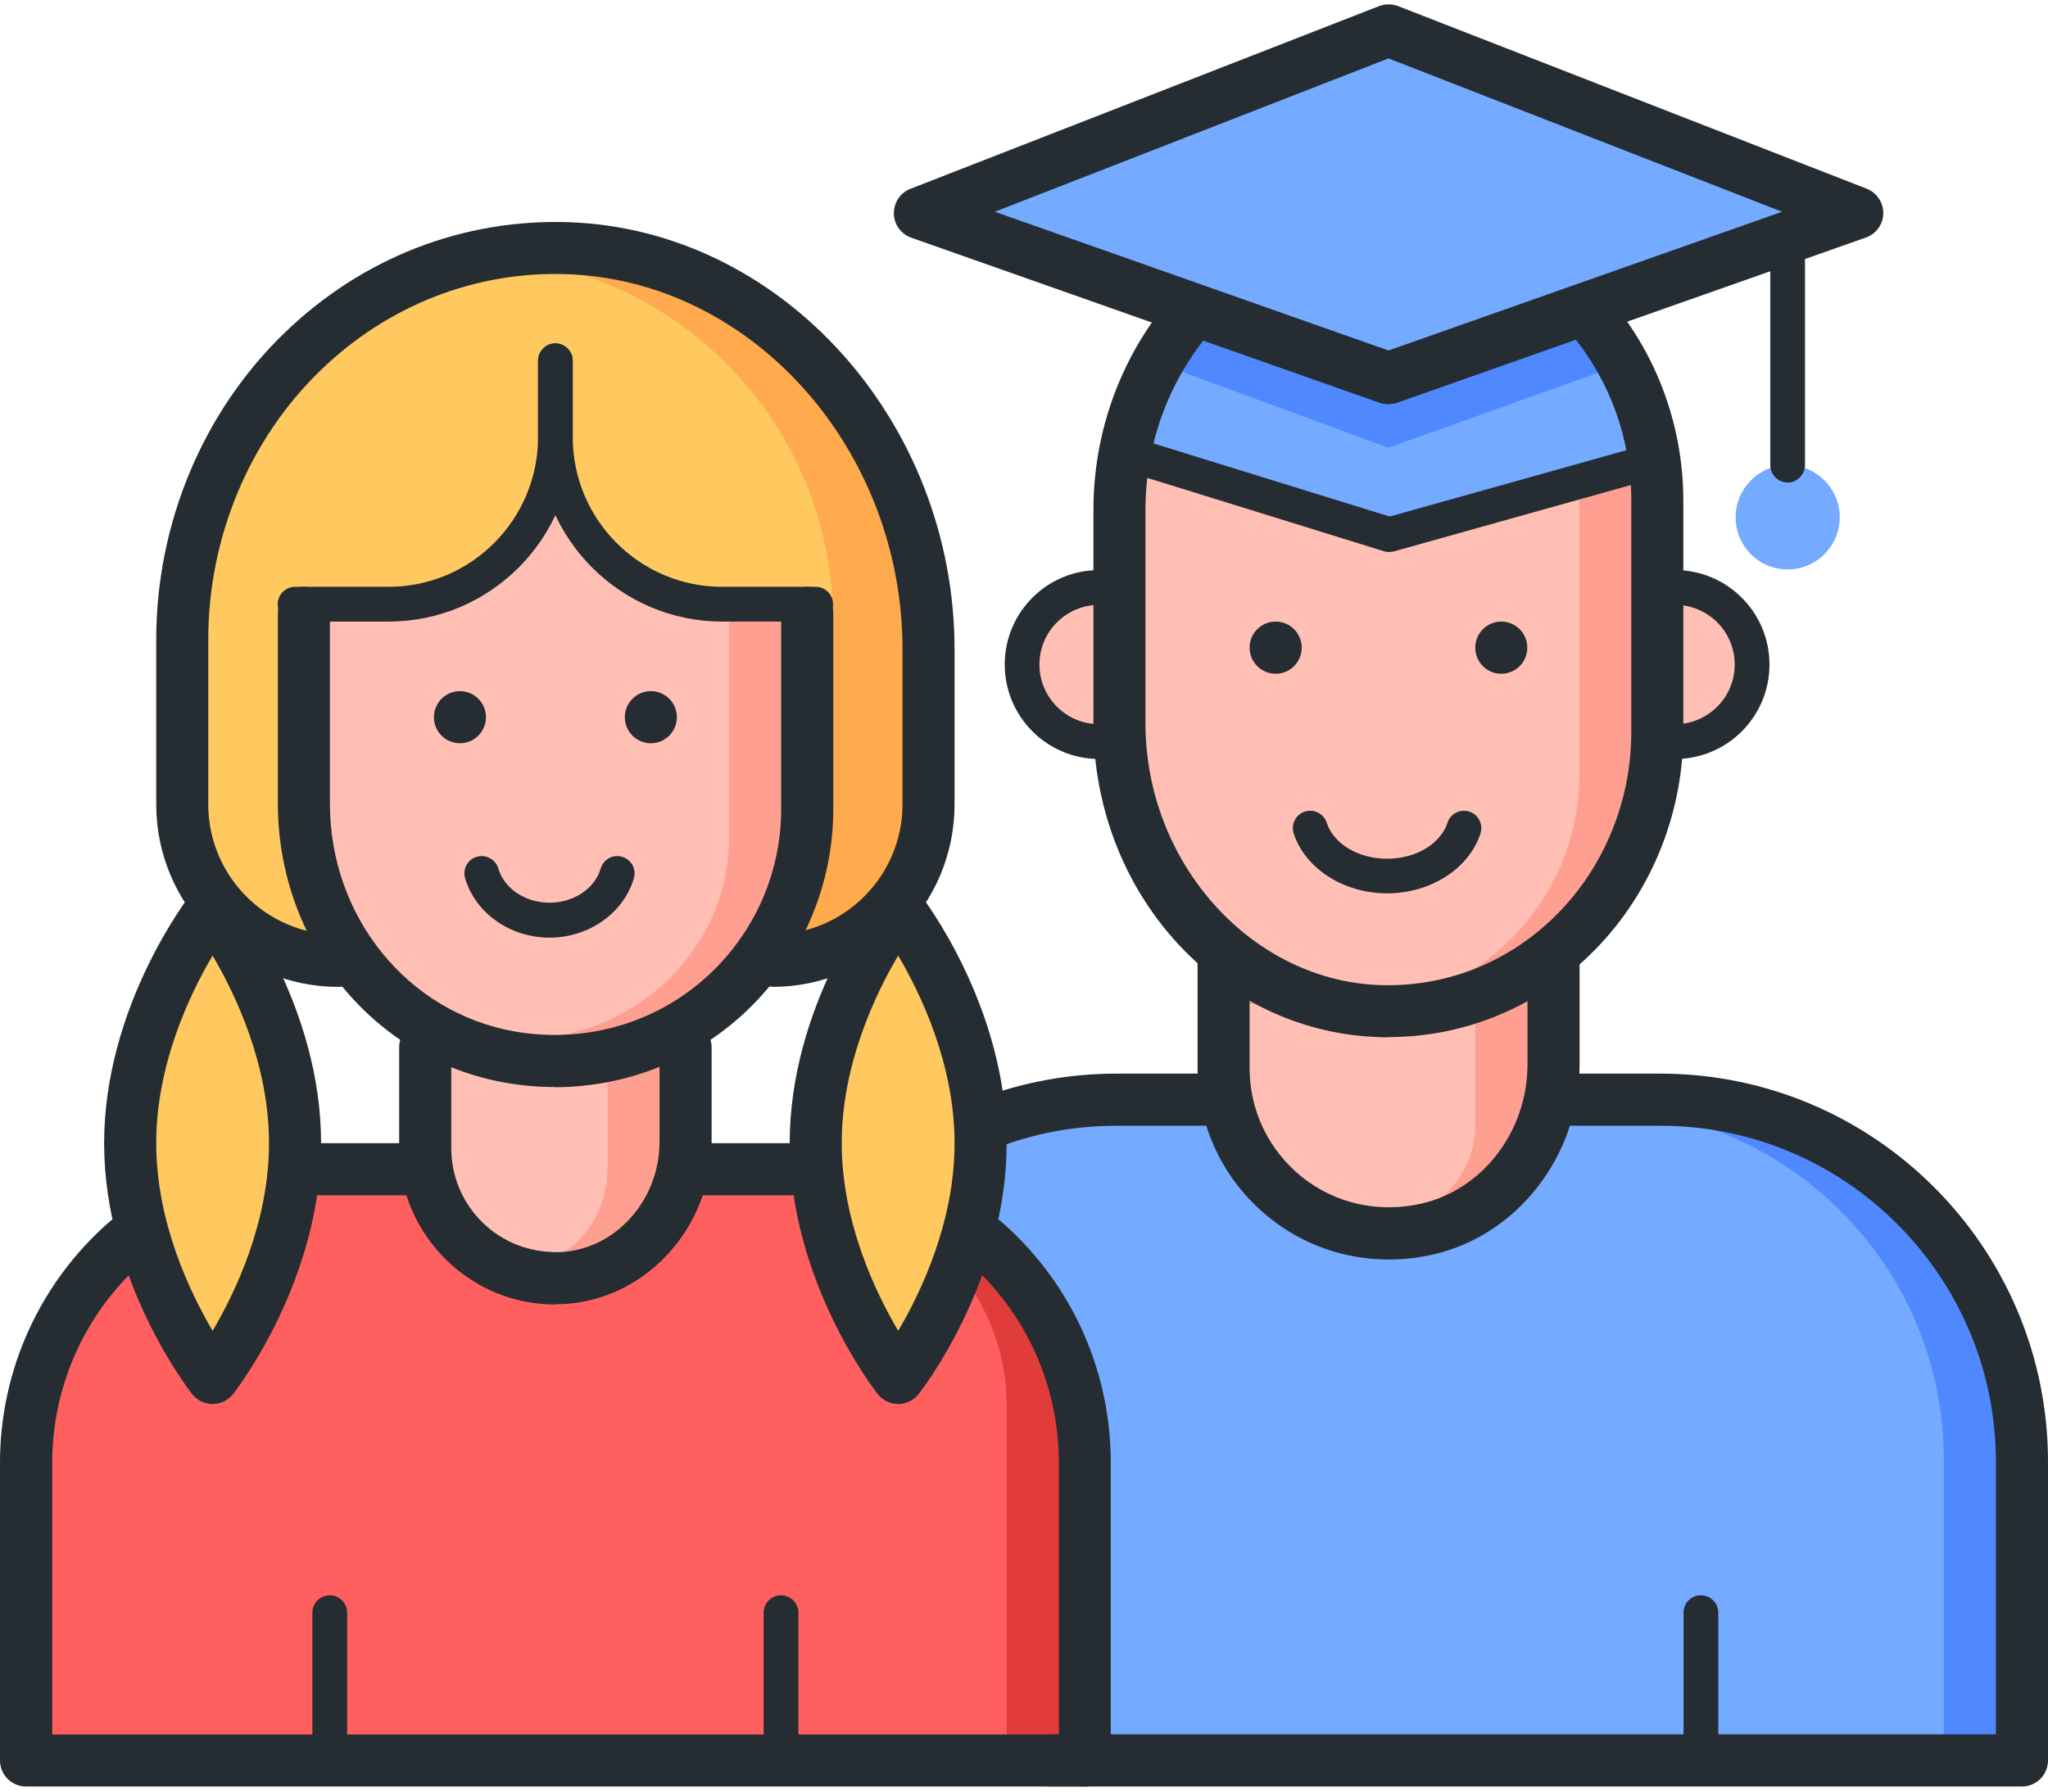 <svg width="32" height="28" xmlns="http://www.w3.org/2000/svg" xmlns:xlink="http://www.w3.org/1999/xlink" xml:space="preserve" overflow="hidden"><g transform="translate(-764 -384)"><path d="M17.459 17.22 26.202 17.22C29.104 17.22 31.458 19.574 31.458 22.476L31.458 27.254 12.203 27.254 12.203 22.476C12.203 19.574 14.557 17.22 17.459 17.22Z" fill="#4F88FF" transform="matrix(1 0 0 1.002 764 384.068)"/><path d="M17.684 17.22 24.892 17.22C27.916 17.22 30.373 19.677 30.373 22.701L30.373 27.254 12.203 27.254 12.203 22.701C12.203 19.677 14.66 17.22 17.684 17.22Z" fill="#74AAFF" transform="matrix(1 0 0 1.002 764 384.068)"/><path d="M4.095 18.305 13.261 18.305C15.222 18.305 16.814 19.897 16.814 21.858L16.814 27.254 0.542 27.254 0.542 21.858C0.542 19.897 2.134 18.305 4.095 18.305Z" fill="#E23B3B" transform="matrix(1 0 0 1.002 764 384.068)"/><path d="M11.902 18.305 4.369 18.305C2.256 18.305 0.542 19.894 0.542 21.858L0.542 27.254 15.729 27.254 15.729 21.858C15.729 19.894 14.015 18.305 11.902 18.305Z" fill="#FF5F5F" transform="matrix(1 0 0 1.002 764 384.068)"/><path d="M8.678 3.932C5.532 3.932 2.983 6.481 2.983 9.627L2.983 12.45C2.983 13.736 4.027 14.78 5.313 14.78L12.043 14.78C13.329 14.78 14.373 13.736 14.373 12.45L14.373 9.627C14.373 6.481 11.824 3.932 8.678 3.932Z" fill="#FFAA4C" transform="matrix(1 0 0 1.002 764 384.068)"/><path d="M13.017 12.45 13.017 9.627C13.017 6.712 10.826 4.312 8 3.976 5.174 4.312 2.983 6.712 2.983 9.627L2.983 12.45C2.983 13.736 4.027 14.78 5.313 14.78L10.688 14.78C11.973 14.78 13.017 13.736 13.017 12.45Z" fill="#FFC960" transform="matrix(1 0 0 1.002 764 384.068)"/><path d="M21.695 19.119C20.347 19.119 19.254 18.148 19.254 16.949L19.254 15.322 24.136 15.322 24.136 16.949C24.136 18.148 23.043 19.119 21.695 19.119Z" fill="#FF9F91" transform="matrix(1 0 0 1.002 764 384.068)"/><path d="M8.678 19.661C7.628 19.661 6.78 18.828 6.78 17.801L6.78 16.407 10.576 16.407 10.576 17.801C10.576 18.828 9.727 19.661 8.678 19.661Z" fill="#FF9F91" transform="matrix(1 0 0 1.002 764 384.068)"/><path d="M21.152 19.119C20.103 19.119 19.254 18.389 19.254 17.491L19.254 15.593 23.051 15.593 23.051 17.491C23.051 18.389 22.202 19.119 21.152 19.119Z" fill="#FFBFB4" transform="matrix(1 0 0 1.002 764 384.068)"/><path d="M8.136 19.661C7.387 19.661 6.78 18.988 6.78 18.159L6.78 16.407 9.492 16.407 9.492 18.159C9.492 18.988 8.884 19.661 8.136 19.661Z" fill="#FFBFB4" transform="matrix(1 0 0 1.002 764 384.068)"/><path d="M21.695 15.593C19.45 15.593 17.627 13.776 17.627 11.534L17.627 7.186 25.763 7.186 25.763 11.534C25.763 13.776 23.94 15.593 21.695 15.593Z" fill="#FF9F91" transform="matrix(1 0 0 1.002 764 384.068)"/><path d="M8.678 16.407C6.582 16.407 4.881 14.706 4.881 12.61L4.881 9.356C6.78 9.356 7.593 9.356 8.678 7.729 9.763 9.085 10.305 9.627 12.475 9.356L12.475 12.61C12.475 14.706 10.774 16.407 8.678 16.407Z" fill="#FF9F91" transform="matrix(1 0 0 1.002 764 384.068)"/><path d="M17.22 11.525 17.356 11.525 17.356 9.085 17.22 9.085C16.545 9.085 16 9.63 16 10.305 16 10.98 16.545 11.525 17.22 11.525Z" fill="#FFBFB4" transform="matrix(1 0 0 1.002 764 384.068)"/><path d="M26.169 11.525 26.034 11.525 26.034 9.085 26.169 9.085C26.845 9.085 27.39 9.63 27.39 10.305 27.39 10.98 26.845 11.525 26.169 11.525Z" fill="#FFBFB4" transform="matrix(1 0 0 1.002 764 384.068)"/><path d="M21.152 15.593C19.205 15.593 17.627 13.985 17.627 12.003L17.627 6.915 24.678 6.915 24.678 12.003C24.678 13.985 23.1 15.593 21.152 15.593Z" fill="#FFBFB4" transform="matrix(1 0 0 1.002 764 384.068)"/><path d="M8.136 16.136C6.338 16.136 4.881 14.728 4.881 12.992L4.881 9.356C6.508 9.356 7.593 9.356 8.678 7.729 9.492 9.085 10.267 9.294 11.39 9.356L11.39 12.992C11.39 14.728 9.934 16.136 8.136 16.136Z" fill="#FFBFB4" transform="matrix(1 0 0 1.002 764 384.068)"/><path d="M28.746 8C28.746 8.449 28.381 8.814 27.932 8.814 27.483 8.814 27.119 8.449 27.119 8 27.119 7.551 27.483 7.186 27.932 7.186 28.381 7.186 28.746 7.551 28.746 8Z" fill="#74AAFF" transform="matrix(1 0 0 1.002 764 384.068)"/><path d="M24.472 4.762 28.746 3.119 21.695 0.407 14.644 3.119 18.915 4.762C18.324 5.315 17.898 6.042 17.719 6.864L21.689 8.084 25.684 6.961C25.519 6.102 25.082 5.34 24.469 4.765Z" fill="#74AAFF" transform="matrix(1 0 0 1.002 764 384.068)"/><path d="M18.262 5.654 21.695 6.915 25.491 5.559 24.678 4.746 21.695 5.831 18.712 4.746 18.262 5.654Z" fill="#4F88FF" transform="matrix(1 0 0 1.002 764 384.068)"/><path d="M4.61 17.763C4.61 19.71 3.39 21.288 3.39 21.288 3.39 21.288 2.169 19.71 2.169 17.763 2.169 15.816 3.39 14.237 3.39 14.237 3.39 14.237 4.61 15.816 4.61 17.763Z" fill="#FFC960" transform="matrix(1 0 0 1.002 764 384.068)"/><path d="M15.186 17.763C15.186 19.71 13.966 21.288 13.966 21.288 13.966 21.288 12.746 19.71 12.746 17.763 12.746 15.816 13.966 14.237 13.966 14.237 13.966 14.237 15.186 15.816 15.186 17.763Z" fill="#FFC960" transform="matrix(1 0 0 1.002 764 384.068)"/><path d="M21.709 8.542C21.681 8.542 21.654 8.54 21.63 8.532L17.684 7.311C17.54 7.268 17.462 7.116 17.505 6.972 17.549 6.828 17.7 6.75 17.844 6.793L21.714 7.989 25.689 6.877C25.833 6.837 25.982 6.921 26.023 7.064 26.064 7.208 25.98 7.357 25.836 7.398L21.782 8.532C21.757 8.537 21.733 8.542 21.709 8.542Z" fill="#252D32" transform="matrix(1 0 0 1.002 764 384.068)"/><path d="M21.695 6.237C21.649 6.237 21.603 6.229 21.559 6.216L14.237 3.639C14.077 3.582 13.969 3.433 13.966 3.262 13.966 3.092 14.066 2.937 14.226 2.877L21.549 0.027C21.643-0.008 21.749-0.008 21.844 0.027L29.166 2.875C29.323 2.937 29.429 3.089 29.426 3.26 29.424 3.431 29.315 3.58 29.155 3.637L21.833 6.213C21.79 6.229 21.744 6.235 21.698 6.235ZM15.544 3.235 21.695 5.399 27.845 3.235 21.695 0.843 15.544 3.235Z" fill="#252D32" transform="matrix(1 0 0 1.002 764 384.068)"/><path d="M27.932 7.458C27.783 7.458 27.661 7.336 27.661 7.186L27.661 3.932C27.661 3.783 27.783 3.661 27.932 3.661 28.081 3.661 28.203 3.783 28.203 3.932L28.203 7.186C28.203 7.336 28.081 7.458 27.932 7.458Z" fill="#252D32" transform="matrix(1 0 0 1.002 764 384.068)"/><path d="M7.593 11.119C7.593 11.343 7.411 11.525 7.186 11.525 6.962 11.525 6.78 11.343 6.78 11.119 6.78 10.894 6.962 10.712 7.186 10.712 7.411 10.712 7.593 10.894 7.593 11.119Z" fill="#252D32" transform="matrix(1 0 0 1.002 764 384.068)"/><path d="M10.576 11.119C10.576 11.343 10.394 11.525 10.169 11.525 9.945 11.525 9.763 11.343 9.763 11.119 9.763 10.894 9.945 10.712 10.169 10.712 10.394 10.712 10.576 10.894 10.576 11.119Z" fill="#252D32" transform="matrix(1 0 0 1.002 764 384.068)"/><path d="M8.588 14.557C7.973 14.557 7.431 14.178 7.268 13.633 7.224 13.489 7.306 13.337 7.449 13.296 7.593 13.253 7.745 13.337 7.786 13.478 7.878 13.793 8.209 14.012 8.586 14.012 8.963 14.012 9.294 13.793 9.386 13.478 9.429 13.334 9.578 13.253 9.722 13.296 9.866 13.34 9.947 13.489 9.904 13.633 9.741 14.178 9.199 14.557 8.583 14.557Z" fill="#252D32" transform="matrix(1 0 0 1.002 764 384.068)"/><path d="M8.67 16.887C8.412 16.887 8.152 16.865 7.894 16.819 5.836 16.456 4.342 14.628 4.342 12.469L4.342 9.492C4.342 9.266 4.523 9.085 4.748 9.085 4.974 9.085 5.155 9.266 5.155 9.492L5.155 12.469C5.155 14.232 6.367 15.723 8.035 16.019 9.085 16.203 10.145 15.924 10.945 15.252 11.745 14.579 12.206 13.595 12.206 12.55L12.206 9.492C12.206 9.266 12.388 9.085 12.613 9.085 12.838 9.085 13.02 9.266 13.02 9.492L13.02 12.55C13.02 13.836 12.453 15.048 11.469 15.875 10.682 16.534 9.692 16.887 8.673 16.89Z" fill="#252D32" transform="matrix(1 0 0 1.002 764 384.068)"/><path d="M8.678 20.279C8.038 20.279 7.436 20.035 6.975 19.585 6.5 19.121 6.237 18.5 6.237 17.836L6.237 16.268C6.237 16.043 6.419 15.862 6.644 15.862 6.869 15.862 7.051 16.043 7.051 16.268L7.051 17.836C7.051 18.278 7.224 18.693 7.542 19.002 7.859 19.311 8.271 19.466 8.721 19.463 9.595 19.441 10.305 18.669 10.305 17.741L10.305 16.268C10.305 16.043 10.487 15.862 10.712 15.862 10.937 15.862 11.119 16.043 11.119 16.268L11.119 17.741C11.119 19.105 10.053 20.241 8.743 20.274 8.721 20.274 8.7 20.274 8.678 20.274Z" fill="#252D32" transform="matrix(1 0 0 1.002 764 384.068)"/><path d="M12.068 15.322C11.843 15.322 11.661 15.14 11.661 14.915 11.661 14.69 11.843 14.508 12.068 14.508 13.191 14.508 14.102 13.597 14.102 12.475L14.102 10.064C14.102 6.937 11.753 4.309 8.862 4.209 7.436 4.157 6.061 4.692 5.009 5.708 3.894 6.785 3.254 8.315 3.254 9.906L3.254 12.477C3.254 13.6 4.165 14.511 5.288 14.511 5.513 14.511 5.695 14.693 5.695 14.918 5.695 15.143 5.513 15.325 5.288 15.325 3.718 15.325 2.441 14.047 2.441 12.477L2.441 9.906C2.441 8.098 3.17 6.354 4.445 5.125 5.657 3.954 7.235 3.341 8.892 3.398 12.214 3.515 14.915 6.506 14.915 10.066L14.915 12.477C14.915 14.047 13.638 15.325 12.068 15.325Z" fill="#252D32" transform="matrix(1 0 0 1.002 764 384.068)"/><path d="M21.698 19.577C21.02 19.577 20.363 19.352 19.832 18.923 19.121 18.354 18.712 17.505 18.712 16.594L18.712 14.912C18.712 14.688 18.894 14.506 19.119 14.506 19.344 14.506 19.525 14.688 19.525 14.912L19.525 16.594C19.525 17.256 19.824 17.874 20.342 18.289 20.86 18.704 21.538 18.856 22.205 18.706 23.168 18.489 23.867 17.576 23.867 16.532L23.867 14.912C23.867 14.688 24.049 14.506 24.274 14.506 24.499 14.506 24.681 14.688 24.681 14.912L24.681 16.532C24.681 17.953 23.715 19.2 22.384 19.501 22.156 19.552 21.928 19.577 21.703 19.577Z" fill="#252D32" transform="matrix(1 0 0 1.002 764 384.068)"/><path d="M23.864 10.034C23.864 10.259 23.682 10.441 23.458 10.441 23.233 10.441 23.051 10.259 23.051 10.034 23.051 9.809 23.233 9.627 23.458 9.627 23.682 9.627 23.864 9.809 23.864 10.034Z" fill="#252D32" transform="matrix(1 0 0 1.002 764 384.068)"/><path d="M20.339 10.034C20.339 10.259 20.157 10.441 19.932 10.441 19.707 10.441 19.525 10.259 19.525 10.034 19.525 9.809 19.707 9.627 19.932 9.627 20.157 9.627 20.339 9.809 20.339 10.034Z" fill="#252D32" transform="matrix(1 0 0 1.002 764 384.068)"/><path d="M21.673 13.866C20.995 13.866 20.396 13.481 20.214 12.933 20.168 12.792 20.244 12.637 20.388 12.591 20.529 12.545 20.683 12.621 20.73 12.765 20.838 13.096 21.226 13.326 21.673 13.326 22.121 13.326 22.509 13.096 22.617 12.765 22.663 12.621 22.818 12.545 22.959 12.591 23.102 12.637 23.178 12.792 23.132 12.933 22.953 13.483 22.351 13.866 21.673 13.866Z" fill="#252D32" transform="matrix(1 0 0 1.002 764 384.068)"/><path d="M21.698 16.111C21.627 16.111 21.557 16.111 21.486 16.106 19.018 15.992 17.085 13.844 17.085 11.214L17.085 7.881C17.085 6.701 17.491 5.557 18.229 4.659 18.373 4.485 18.628 4.461 18.801 4.602 18.975 4.746 18.999 5.001 18.858 5.174 18.24 5.928 17.898 6.888 17.898 7.881L17.898 11.214C17.898 13.372 19.525 15.203 21.521 15.295 22.536 15.341 23.512 14.975 24.26 14.259 25.041 13.513 25.489 12.453 25.489 11.349L25.489 7.745C25.489 6.796 25.161 5.879 24.567 5.163 24.423 4.99 24.448 4.735 24.618 4.591 24.792 4.447 25.047 4.472 25.191 4.643 25.906 5.505 26.302 6.606 26.302 7.742L26.302 11.346C26.302 12.67 25.763 13.944 24.822 14.845 23.962 15.664 22.858 16.108 21.695 16.108Z" fill="#252D32" transform="matrix(1 0 0 1.002 764 384.068)"/><path d="M26.175 11.77C26.026 11.77 25.904 11.648 25.904 11.498 25.904 11.349 26.026 11.227 26.175 11.227 26.688 11.227 27.105 10.809 27.105 10.297 27.105 9.784 26.688 9.367 26.175 9.367 26.026 9.367 25.904 9.245 25.904 9.096 25.904 8.946 26.026 8.824 26.175 8.824 26.986 8.824 27.648 9.483 27.648 10.297 27.648 11.111 26.988 11.77 26.175 11.77Z" fill="#252D32" transform="matrix(1 0 0 1.002 764 384.068)"/><path d="M17.172 11.77C16.361 11.77 15.699 11.111 15.699 10.297 15.699 9.483 16.358 8.824 17.172 8.824 17.321 8.824 17.443 8.946 17.443 9.096 17.443 9.245 17.321 9.367 17.172 9.367 16.659 9.367 16.241 9.784 16.241 10.297 16.241 10.809 16.659 11.227 17.172 11.227 17.321 11.227 17.443 11.349 17.443 11.498 17.443 11.648 17.321 11.77 17.172 11.77Z" fill="#252D32" transform="matrix(1 0 0 1.002 764 384.068)"/><path d="M26.576 27.254C26.427 27.254 26.305 27.132 26.305 26.983L26.305 25.085C26.305 24.936 26.427 24.814 26.576 24.814 26.725 24.814 26.848 24.936 26.848 25.085L26.848 26.983C26.848 27.132 26.725 27.254 26.576 27.254Z" fill="#252D32" transform="matrix(1 0 0 1.002 764 384.068)"/><path d="M5.153 27.254C5.003 27.254 4.881 27.132 4.881 26.983L4.881 25.085C4.881 24.936 5.003 24.814 5.153 24.814 5.302 24.814 5.424 24.936 5.424 25.085L5.424 26.983C5.424 27.132 5.302 27.254 5.153 27.254Z" fill="#252D32" transform="matrix(1 0 0 1.002 764 384.068)"/><path d="M31.593 27.797 16.407 27.797C16.182 27.797 16 27.615 16 27.39 16 27.165 16.182 26.983 16.407 26.983L31.186 26.983 31.186 22.734C31.186 19.843 28.835 17.491 25.944 17.491L24.271 17.491C24.046 17.491 23.864 17.31 23.864 17.085 23.864 16.86 24.046 16.678 24.271 16.678L25.944 16.678C29.283 16.678 32 19.392 32 22.734L32 27.39C32 27.615 31.818 27.797 31.593 27.797Z" fill="#252D32" transform="matrix(1 0 0 1.002 764 384.068)"/><path d="M15.412 17.869C15.249 17.869 15.094 17.771 15.032 17.608 14.95 17.399 15.056 17.163 15.265 17.082 15.959 16.814 16.692 16.678 17.443 16.678L19.116 16.678C19.341 16.678 19.523 16.86 19.523 17.085 19.523 17.31 19.341 17.491 19.116 17.491L17.443 17.491C16.792 17.491 16.157 17.608 15.558 17.841 15.509 17.86 15.46 17.869 15.412 17.869Z" fill="#252D32" transform="matrix(1 0 0 1.002 764 384.068)"/><path d="M6.072 9.627 4.61 9.627C4.461 9.627 4.339 9.505 4.339 9.356 4.339 9.207 4.461 9.085 4.61 9.085L6.072 9.085C7.36 9.085 8.407 8.038 8.407 6.75L8.407 5.559C8.407 5.41 8.529 5.288 8.678 5.288 8.827 5.288 8.949 5.41 8.949 5.559L8.949 6.75C8.949 8.336 7.658 9.627 6.072 9.627Z" fill="#252D32" transform="matrix(1 0 0 1.002 764 384.068)"/><path d="M12.746 9.627 11.284 9.627C9.698 9.627 8.407 8.336 8.407 6.75L8.407 5.559C8.407 5.41 8.529 5.288 8.678 5.288 8.827 5.288 8.949 5.41 8.949 5.559L8.949 6.75C8.949 8.038 9.996 9.085 11.284 9.085L12.746 9.085C12.895 9.085 13.017 9.207 13.017 9.356 13.017 9.505 12.895 9.627 12.746 9.627Z" fill="#252D32" transform="matrix(1 0 0 1.002 764 384.068)"/><path d="M14.034 21.831C13.909 21.831 13.793 21.774 13.714 21.676 13.657 21.605 12.339 19.902 12.339 17.763 12.339 15.623 13.657 13.923 13.714 13.85 13.868 13.654 14.199 13.654 14.354 13.85 14.411 13.92 15.729 15.623 15.729 17.763 15.729 19.902 14.411 21.603 14.354 21.676 14.275 21.774 14.159 21.831 14.034 21.831ZM14.034 14.837C13.679 15.436 13.152 16.532 13.152 17.763 13.152 18.994 13.679 20.087 14.034 20.689 14.389 20.09 14.915 18.994 14.915 17.763 14.915 16.532 14.389 15.439 14.034 14.837Z" fill="#252D32" transform="matrix(1 0 0 1.002 764 384.068)"/><path d="M3.322 21.831C3.197 21.831 3.081 21.774 3.002 21.676 2.945 21.605 1.627 19.902 1.627 17.763 1.627 15.623 2.945 13.923 3.002 13.85 3.157 13.654 3.487 13.654 3.642 13.85 3.699 13.92 5.017 15.623 5.017 17.763 5.017 19.902 3.699 21.603 3.642 21.676 3.563 21.774 3.447 21.831 3.322 21.831ZM3.322 14.837C2.967 15.436 2.441 16.532 2.441 17.763 2.441 18.994 2.967 20.087 3.322 20.689 3.677 20.09 4.203 18.994 4.203 17.763 4.203 16.532 3.677 15.439 3.322 14.837Z" fill="#252D32" transform="matrix(1 0 0 1.002 764 384.068)"/><path d="M12.203 27.254C12.054 27.254 11.932 27.132 11.932 26.983L11.932 25.085C11.932 24.936 12.054 24.814 12.203 24.814 12.352 24.814 12.475 24.936 12.475 25.085L12.475 26.983C12.475 27.132 12.352 27.254 12.203 27.254Z" fill="#252D32" transform="matrix(1 0 0 1.002 764 384.068)"/><path d="M6.644 18.576 5.017 18.576C4.792 18.576 4.61 18.395 4.61 18.169 4.61 17.944 4.792 17.763 5.017 17.763L6.644 17.763C6.869 17.763 7.051 17.944 7.051 18.169 7.051 18.395 6.869 18.576 6.644 18.576Z" fill="#252D32" transform="matrix(1 0 0 1.002 764 384.068)"/><path d="M12.339 18.576 10.712 18.576C10.487 18.576 10.305 18.395 10.305 18.169 10.305 17.944 10.487 17.763 10.712 17.763L12.339 17.763C12.564 17.763 12.746 17.944 12.746 18.169 12.746 18.395 12.564 18.576 12.339 18.576Z" fill="#252D32" transform="matrix(1 0 0 1.002 764 384.068)"/><path d="M16.949 27.797 0.407 27.797C0.182 27.797 0 27.615 0 27.39L0 22.744C0 21.302 0.626 19.93 1.717 18.983 1.885 18.834 2.142 18.853 2.292 19.024 2.438 19.192 2.422 19.45 2.251 19.599 1.34 20.39 0.816 21.538 0.816 22.747L0.816 26.986 16.545 26.986 16.545 22.747C16.545 21.508 16 20.342 15.048 19.547 14.877 19.403 14.853 19.146 14.997 18.975 15.14 18.801 15.395 18.78 15.569 18.923 16.705 19.872 17.356 21.266 17.356 22.747L17.356 27.392C17.356 27.618 17.174 27.799 16.949 27.799Z" fill="#252D32" transform="matrix(1 0 0 1.002 764 384.068)"/></g></svg>